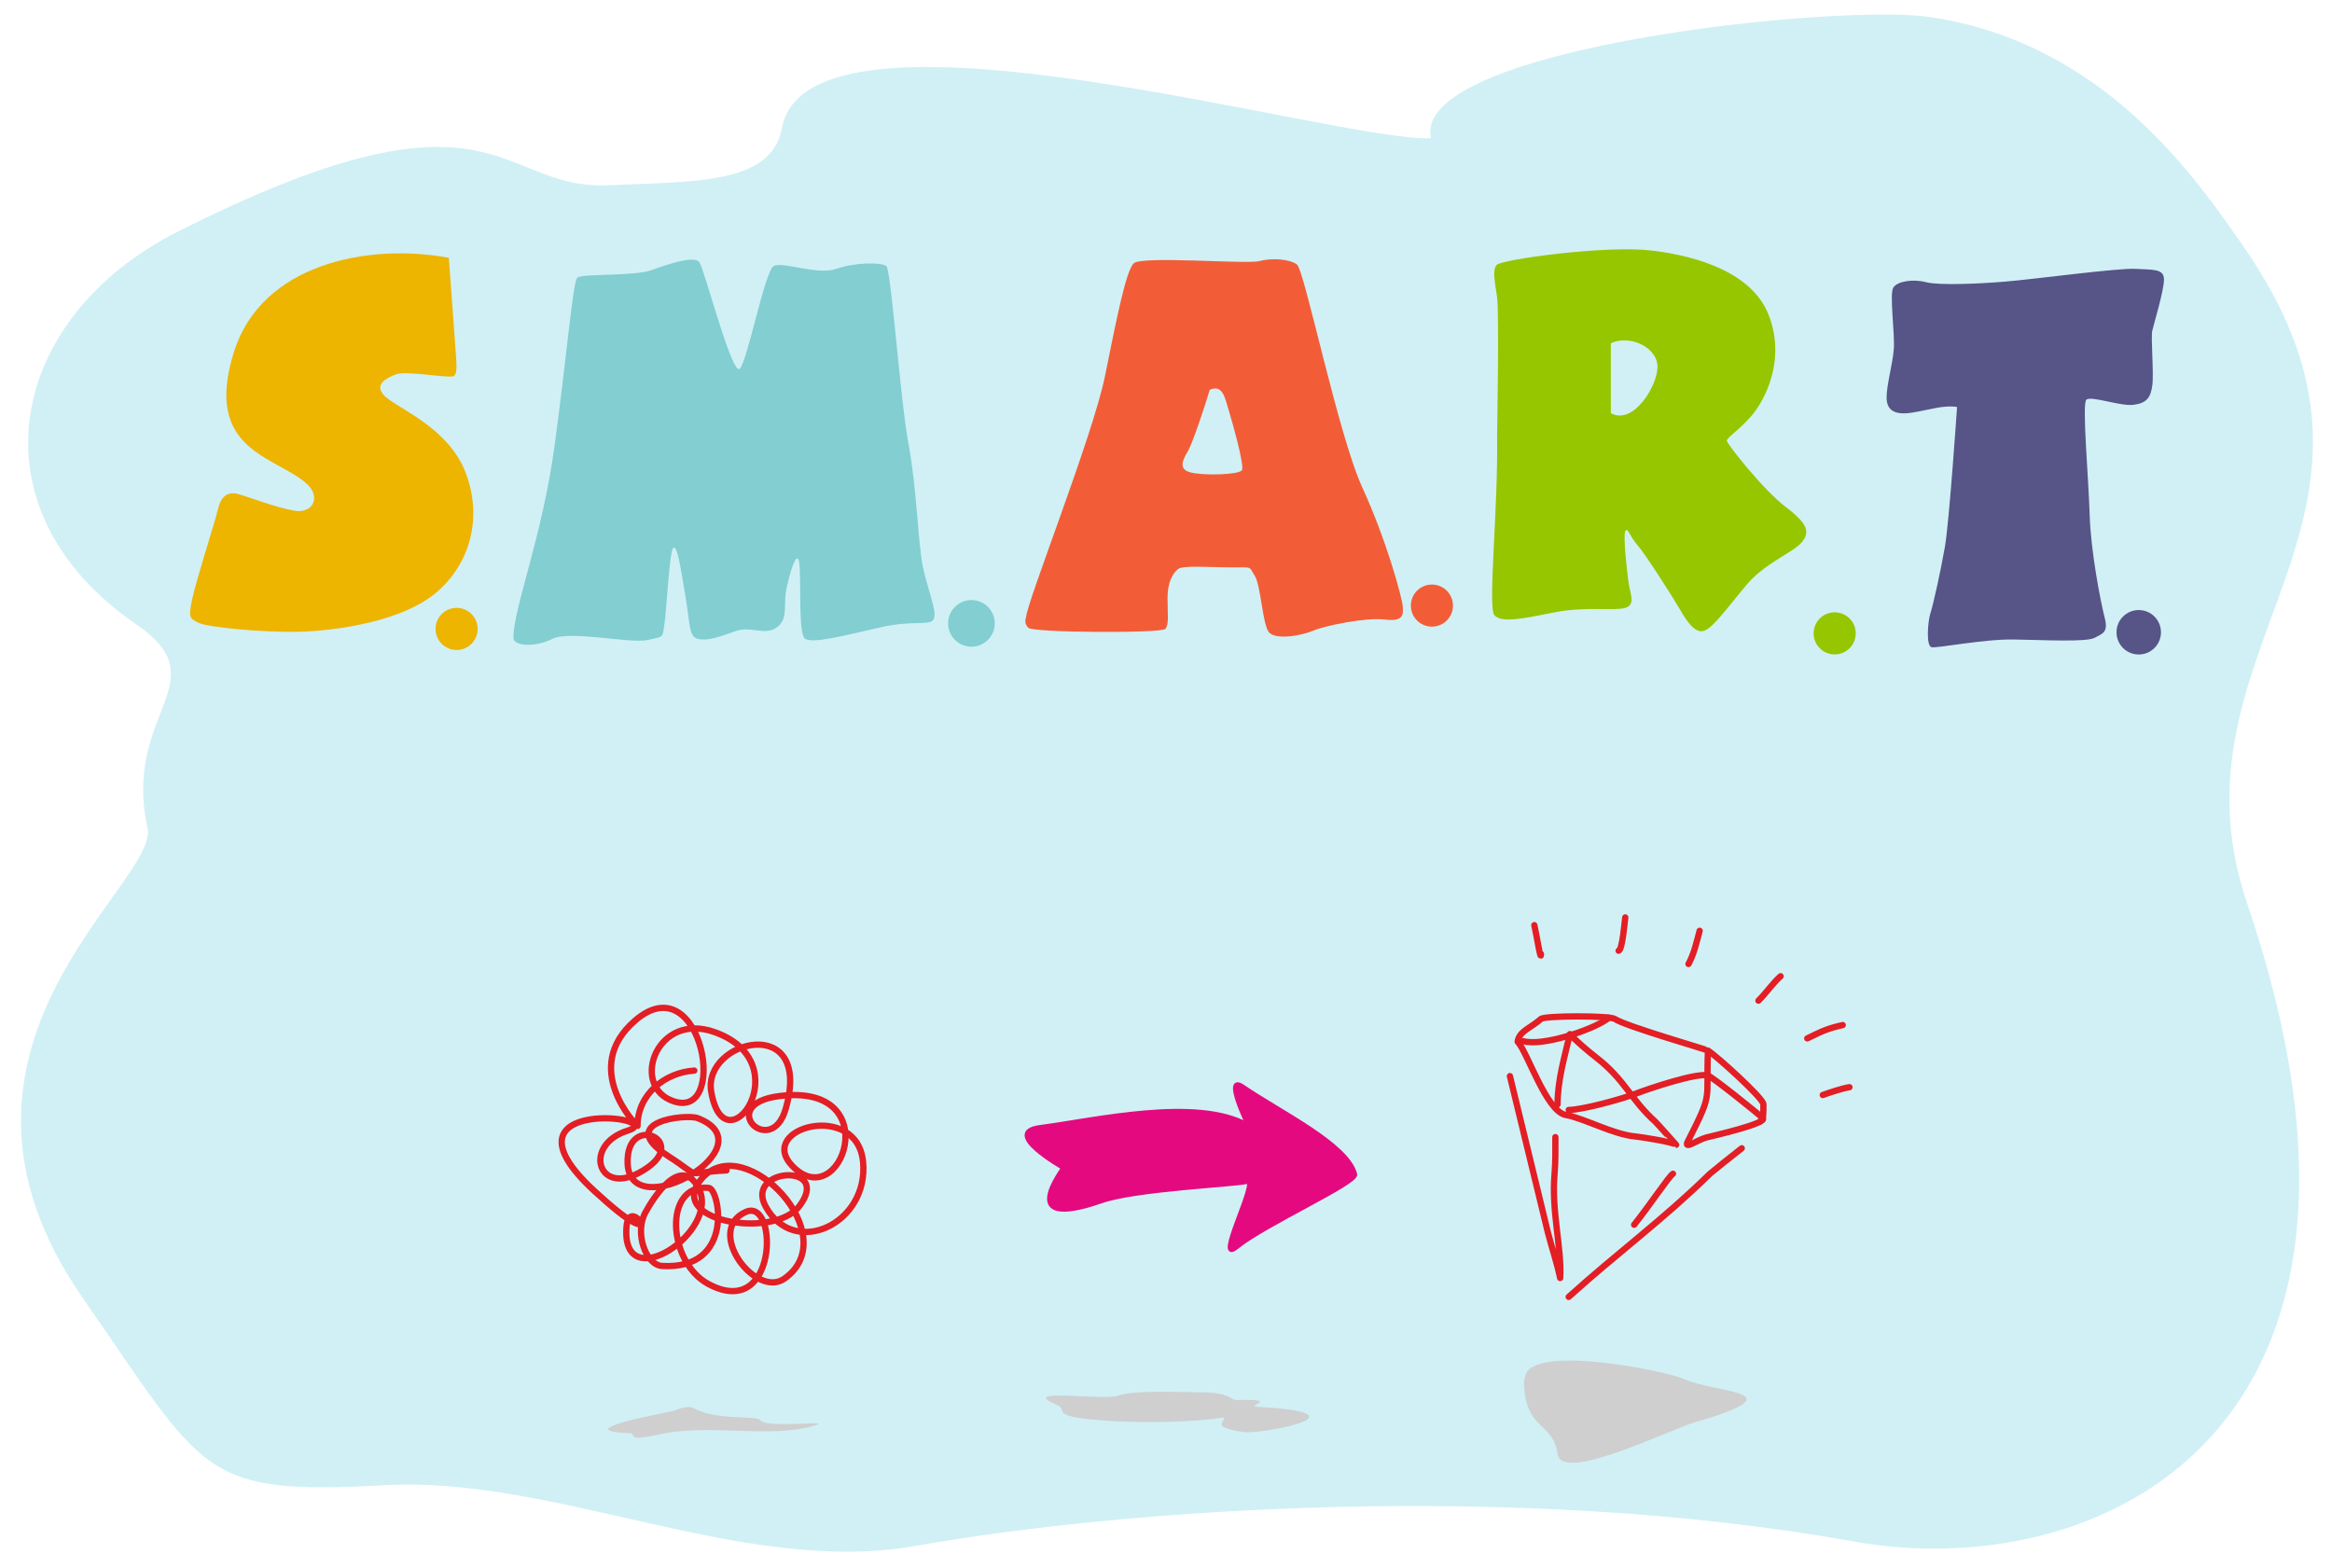 <?xml version="1.0" encoding="UTF-8" standalone="no"?>
<!DOCTYPE svg PUBLIC "-//W3C//DTD SVG 1.1//EN" "http://www.w3.org/Graphics/SVG/1.1/DTD/svg11.dtd">
<svg width="1120px" height="753px" version="1.1" xmlns="http://www.w3.org/2000/svg" xmlns:xlink="http://www.w3.org/1999/xlink" xml:space="preserve" xmlns:serif="http://www.serif.com/" style="fill-rule:evenodd;clip-rule:evenodd;stroke-linecap:round;stroke-linejoin:round;">
    <path id="bg" d="M687.268,66.404C642.634,68.499 388.204,-8.362 375.474,61.731C370.52,89.124 331.203,87.069 292.732,88.963C237.947,91.702 239.599,33.412 85.273,111.32C3.175,152.772 -15.113,244.698 65.373,299.806C105.777,327.521 58.646,342.063 70.851,397.695C76.692,424.282 -43.997,502.754 39.793,623.483C98.808,708.481 96.633,718.149 184.773,713.315C266.83,708.803 357.307,757.063 439.444,742.521C540.354,724.675 727.39,711.14 890.86,740.426C1006.19,761.051 1166.4,690.112 1079.31,434.111C1037.21,310.36 1168.57,251.265 1078.58,120.021C1054.25,84.572 1009.86,20.28 926.551,8.154C881.555,1.588 677.358,23.14 687.268,66.404Z" style="fill:#d0f0f5;"/>
    <g>
        <path d="M333.459,514.194C319.521,515.04 306.187,525.474 306.187,540.781C305.945,540.822 278.391,513.026 305.14,490.065C337.648,462.148 350.982,541.386 321.736,528.213C303.327,519.955 315.815,486.036 343.087,495.664C384.86,510.367 348.122,562.172 341.596,524.426C337.246,499.41 390.742,486.238 377.327,532.644C370.318,556.975 343.207,530.227 374.508,526.4C426.514,519.995 403.753,584.408 380.429,559.876C363.148,541.668 411.649,528.535 414.509,558.023C417.369,587.591 381.477,604.751 367.7,579.413C357.589,560.802 399.765,558.224 383.934,579.252C371.567,595.647 317.909,586.302 337.689,565.354C358.273,543.48 405.848,593.512 376.764,614.097C362.866,623.967 338.212,590.813 358.273,582.032C373.944,575.183 373.742,635.004 339.985,616.554C320.528,605.879 318.554,568.335 340.388,570.511C345.665,571.075 353.037,610.109 317.909,608.014C310.175,607.531 304.616,592.102 309.974,582.314C313.921,575.063 327.014,554.397 335.513,570.631C346.39,591.418 298.009,623.644 300.91,589.041C302.28,572.605 322.099,605.799 285.401,571.961C235.57,525.997 322.784,536.35 301.353,543.078C280.285,549.684 286.77,573.935 306.711,563.38C334.385,548.798 300.386,533.047 301.434,558.869C302.682,589.162 369.754,550.409 335.11,537.035C329.511,534.9 295.23,538.727 320.85,555.203C338.454,566.522 327.014,563.219 348.928,562.132" style="fill:none;stroke:#e31e24;stroke-width:3.02px;"/>
        <path d="M499.467,541.345C525.651,537.921 574.958,526.32 599.49,540.338C598.967,540.016 587.405,515.403 596.912,521.888C615.08,534.296 647.146,549.684 650.811,563.985C652.141,567.973 607.426,587.994 593.931,599.031C582.491,608.377 605.05,565.757 598.806,567.61C593.77,569.101 545.672,571.075 528.833,576.956C486.536,591.659 510.907,561.245 510.585,560.883C510.424,560.762 480.332,543.843 499.467,541.345Z" style="fill:#e5097f;stroke:#e5097f;stroke-width:2.01px;stroke-linecap:butt;"/>
        <g>
            <path d="M725.175,516.853L743.423,591.982C745.397,599.676 747.411,605.114 749.304,613.815C750.15,599.474 745.075,582.233 746.605,563.944C747.129,557.741 747.008,552.302 747.008,546.139M803.486,563.743C801.673,564.75 792.73,578.366 784.834,588.235M753.413,622.879C777.301,601.287 797.483,586.906 821.412,563.582C822.177,562.857 834.423,553.068 836.518,551.497M736.897,444.343C737.864,448.331 740.08,462.47 740.08,458.2M780.564,440.637C780.282,442.57 779.235,456.186 777.382,456.629M816.296,447.042C814.846,452.44 813.637,458.039 810.938,462.994M855.169,468.876C851.181,472.461 848.603,476.529 844.534,480.598M867.979,498.726C875.472,495.06 877.808,493.972 885.019,492.32M875.432,525.917C878.614,524.789 884.818,522.654 888.242,522.17M748.056,530.429C748.056,518.787 751.399,507.789 753.977,496.671C756.958,500.015 762.92,505.01 766.546,507.83C780.605,518.746 782.901,527.77 794.946,538.687C796.033,539.653 804.976,549.845 805.016,549.845C803.848,548.556 788.057,546.059 785.64,545.857C774.884,544.971 760.987,537.116 752.003,535.504C742.617,533.772 733.634,505.332 728.881,500.297C729.606,495.221 735.125,493.811 740.08,489.38C741.852,487.768 773.192,487.728 775.569,489.38C780.443,492.804 820.284,504.244 820.284,504.567C819.277,529.744 822.902,524.023 810.616,548.194C808.44,552.504 815.047,547.549 819.478,546.34C821.935,545.656 849.288,539.573 846.549,536.954C844.011,534.537 822.701,517.457 820.364,516.611C815.49,514.879 791.401,523.016 785.841,525.192C779.477,527.73 759.899,533.087 753.413,533.087" style="fill:none;stroke:#e31e24;stroke-width:3.02px;"/>
            <path d="M731.539,500.055C740.925,502.673 764.33,494.737 771.702,489.581C772.024,489.339 772.226,489.138 772.347,488.735M820.284,504.567C824.393,507.145 846.831,527.407 846.911,530.308C847.032,534.457 846.589,537.68 846.589,537.72L845.259,538.727" style="fill:none;stroke:#e31e24;stroke-width:3.02px;"/>
        </g>
    </g>
    <path id="shadow" d="M323.751,677.503C321.011,678.47 270.576,687.171 302.884,688.38C305.824,688.501 300.024,692.65 316.258,688.984C340.388,683.546 369.432,690.998 390.702,684.835C402.223,681.491 368.505,686.406 365.242,682.136C363.389,679.638 343.651,682.458 332.935,676.174C330.639,674.845 325.241,676.98 323.751,677.503ZM536.89,670.333C529.961,672.83 487.664,666.304 507.765,674.845C513.808,677.423 501.763,680.565 534.554,682.539C550.022,683.465 573.024,683.103 587.929,680.806C588.131,683.223 581.524,685.399 597.073,687.776C605.573,689.065 659.553,678.712 603.962,675.69C597.396,675.328 615.966,671.823 594.052,672.428C590.91,672.548 591.232,668.721 576.609,668.721C567.183,668.721 544.745,667.473 536.89,670.333ZM731.942,664.733C732.708,687.091 745.961,682.78 748.056,698.33C749.989,712.469 801.27,686.809 814.564,682.942C865.321,668.037 822.983,669.084 808.642,662.276C800.988,658.651 734.762,644.995 732.466,661.269C732.224,663.042 731.862,662.276 731.942,664.733Z" style="fill:#cfcfcf;"/>
    <g id="s">
        <circle cx="219.296" cy="302.062" r="10.111" style="fill:#edb400;"/>
        <path d="M215.549,123.808L218.49,163.769C219.014,173.115 220.101,179.238 217.966,180.567C215.831,181.897 195.287,177.909 190.251,179.762C185.176,181.615 178.247,185.361 186.263,191.484C194.239,197.607 216.073,206.671 223.807,227.457C231.542,248.243 226.224,270.077 209.95,284.216C193.716,298.356 162.013,302.868 144.409,303.391C126.805,303.915 99.372,301.256 95.384,299.121C91.396,296.986 90.308,297.268 92.202,288.204C94.055,279.141 103.118,251.184 104.689,244.497C106.301,237.85 109.765,235.997 114.559,237.327C119.353,238.656 132.807,243.852 141.468,245.303C150.129,246.793 154.399,238.777 147.35,232.372C132.445,218.917 97.237,216.742 112.424,168.845C125.838,126.547 176.918,116.678 215.549,123.808Z" style="fill:#edb400;"/>
        <animate from="0" to="1" dur="4s" begin="1s" values="1; 0; 1; 1; 1; 1; 1"
                     keyTimes="0; 0.001; 0.05; 0.1; 0.15; 0.2; 1" repeatCount="40" attributeType="CSS"
                     attributeName="opacity"/>
    </g>
    <g id="m">
        <circle cx="466.555" cy="299.403" r="11.199" style="fill:#82ced1;"/>
        <path d="M246.608,306.05C246.608,292.193 260.465,257.549 266.306,214.405C272.188,171.221 275.129,135.53 277.223,133.395C279.358,131.26 304.415,132.872 313.196,129.649C322.018,126.467 333.459,122.72 335.876,125.943C338.253,129.125 351.586,180.809 355.292,177.103C359.039,173.356 367.297,130.213 371.567,127.796C375.837,125.419 392.635,132.348 401.659,129.125C410.722,125.943 423.251,125.943 425.668,127.796C428.044,129.649 432.314,191.766 436.302,213.076C440.331,234.386 440.854,260.771 443.231,272.212C445.648,283.693 449.918,292.998 448.589,296.986C447.259,301.015 439.525,297.55 423.009,301.256C406.493,305.003 389.694,309.514 386.472,306.614C383.289,303.673 384.901,276.482 383.813,270.077C382.766,263.712 379.301,274.871 377.69,282.887C376.079,290.863 378.778,296.986 373.178,301.256C367.579,305.526 360.65,300.451 353.198,303.15C345.705,305.808 339.864,307.943 335.312,306.856C330.8,305.808 331.606,300.733 329.189,286.351C326.812,271.97 325.201,261.577 323.348,263.148C321.454,264.76 320.125,293.522 319.078,299.927C317.99,306.332 319.36,305.526 311.061,307.379C302.803,309.273 273.759,302.586 265.259,306.856C256.719,311.126 246.084,310.32 246.608,306.05Z" style="fill:#82ced1;"/>
        <animate from="0" to="1" dur="4s" begin="1s" values="1; 0; 0; 1; 1; 1; 1"
                     keyTimes="0; 0.001; 0.05; 0.1; 0.15; 0.2; 1" repeatCount="40" attributeType="CSS"
                     attributeName="opacity"/>
    </g>
    <g id="a">
        <circle cx="687.711" cy="290.863" r="10.111" style="fill:#f25d37;"/>
        <path d="M492.82,296.463C492.82,290.058 524.765,209.612 530.646,180.849C536.487,152.047 540.757,130.213 544.504,126.467C548.21,122.761 598.846,126.99 604.727,125.419C610.568,123.808 619.108,124.332 622.855,126.99C626.561,129.689 642.553,208.524 654.276,234.104C665.998,259.684 673.451,287.157 673.733,291.427C674.015,295.657 673.733,298.598 664.951,297.55C656.129,296.463 636.43,300.451 630.831,302.868C625.232,305.285 612.18,307.661 609.239,303.391C606.298,299.121 605.533,281.034 602.592,276.482C599.652,271.97 602.069,272.494 591.675,272.494C581.282,272.494 568.231,271.406 565.814,273.3C563.437,275.153 560.738,279.423 560.738,287.157C560.738,294.892 561.543,299.927 559.69,302.062C557.837,304.197 496.284,303.915 493.867,301.538C491.491,299.121 492.82,296.463 492.82,296.463ZM581,187.214C578.865,194.666 572.742,212.794 570.607,216.54C568.472,220.246 565.29,225.322 571.937,226.933C578.624,228.545 595.14,227.981 596.469,225.846C597.799,223.711 591.917,202.965 590.064,196.801C588.211,190.678 587.123,184.555 581,187.214Z" style="fill:#f25d37;"/>
        <animate from="0" to="1" dur="4s" begin="1s" values="1; 0; 0; 0; 1; 1; 1"
                     keyTimes="0; 0.001; 0.05; 0.1; 0.15; 0.2; 1" repeatCount="40" attributeType="CSS"
                     attributeName="opacity"/>
    </g>
    <g id="r">
        <circle cx="881.152" cy="304.197" r="10.111" style="fill:#95c600;"/>
        <path d="M719.011,209.894C719.011,208.282 720.099,150.194 719.011,142.741C717.964,135.248 716.635,129.931 718.77,127.272C720.905,124.614 771.259,117.685 793.374,120.344C815.49,123.002 841.352,131.019 849.328,150.999C857.304,170.98 849.046,188.825 843.447,196.801C837.888,204.818 829.066,210.135 829.348,211.747C829.63,213.318 846.669,235.192 857.586,243.45C868.503,251.708 869.309,255.696 865.321,260.489C861.333,265.283 847.717,270.359 838.935,280.752C830.153,291.145 823.224,301.015 818.672,302.868C814.161,304.721 809.891,298.074 806.708,292.475C803.486,286.875 790.192,266.089 786.446,261.819C782.699,257.589 781.652,252.755 780.564,255.172C779.517,257.589 781.37,274.347 782.176,279.946C782.981,285.546 785.64,290.339 780.564,291.951C775.529,293.522 761.389,291.145 746.726,294.086C732.103,296.986 720.905,299.403 717.682,295.415C714.5,291.427 719.575,244.255 719.011,209.894ZM773.636,164.857L773.636,198.413C784.472,204.576 796.597,184.716 796.033,175.492C795.509,166.71 782.699,160.587 773.636,164.857Z" style="fill:#95c600;"/>
        <animate from="0" to="1" dur="4s" begin="1s" values="1; 0; 0; 0; 0; 1; 1"
                     keyTimes="0; 0.001; 0.05; 0.1; 0.15; 0.2; 1" repeatCount="40" attributeType="CSS"
                     attributeName="opacity"/>
    </g>
    <g id="t">
        <circle cx="1027.18" cy="303.673" r="10.675" style="fill:#575487;"/>
        <path d="M939.925,195.472C939.925,195.472 936.179,250.902 934.044,262.906C931.949,274.871 928.485,290.339 927.115,294.61C925.786,298.88 925.021,310.32 927.679,310.844C930.338,311.408 952.977,306.856 967.358,307.138C981.74,307.379 1002,308.467 1005.99,306.332C1010.02,304.197 1012.68,303.673 1010.78,296.463C1008.93,289.292 1004.14,265.042 1003.61,247.196C1003.09,229.31 999.867,194.143 1002,192.008C1004.14,189.873 1018.28,195.23 1024.64,194.425C1031.05,193.619 1032.9,190.96 1033.7,185.079C1034.51,179.238 1032.9,162.158 1033.7,158.734C1034.51,155.269 1039.31,139.518 1039.31,134.201C1039.31,128.884 1033.7,129.649 1025.73,129.125C1017.71,128.602 976.181,134.201 963.088,135.248C950.037,136.336 931.144,137.142 925.021,135.53C918.857,133.919 911.163,135.007 909.27,138.189C907.417,141.412 910.075,160.063 909.552,167.515C909.028,174.968 906.087,184.555 906.087,190.96C906.087,197.365 910.357,199.5 918.616,198.131C926.874,196.801 933.52,194.425 939.925,195.472Z" style="fill:#575487;"/>
        <animate from="0" to="1" dur="4s" begin="1s" values="1; 0; 0; 0; 0; 0; 1; 1"
                     keyTimes="0; 0.001; 0.05; 0.1; 0.15; 0.2; 0.25; 1" repeatCount="40" attributeType="CSS"
                     attributeName="opacity"/>
    </g>
</svg>
